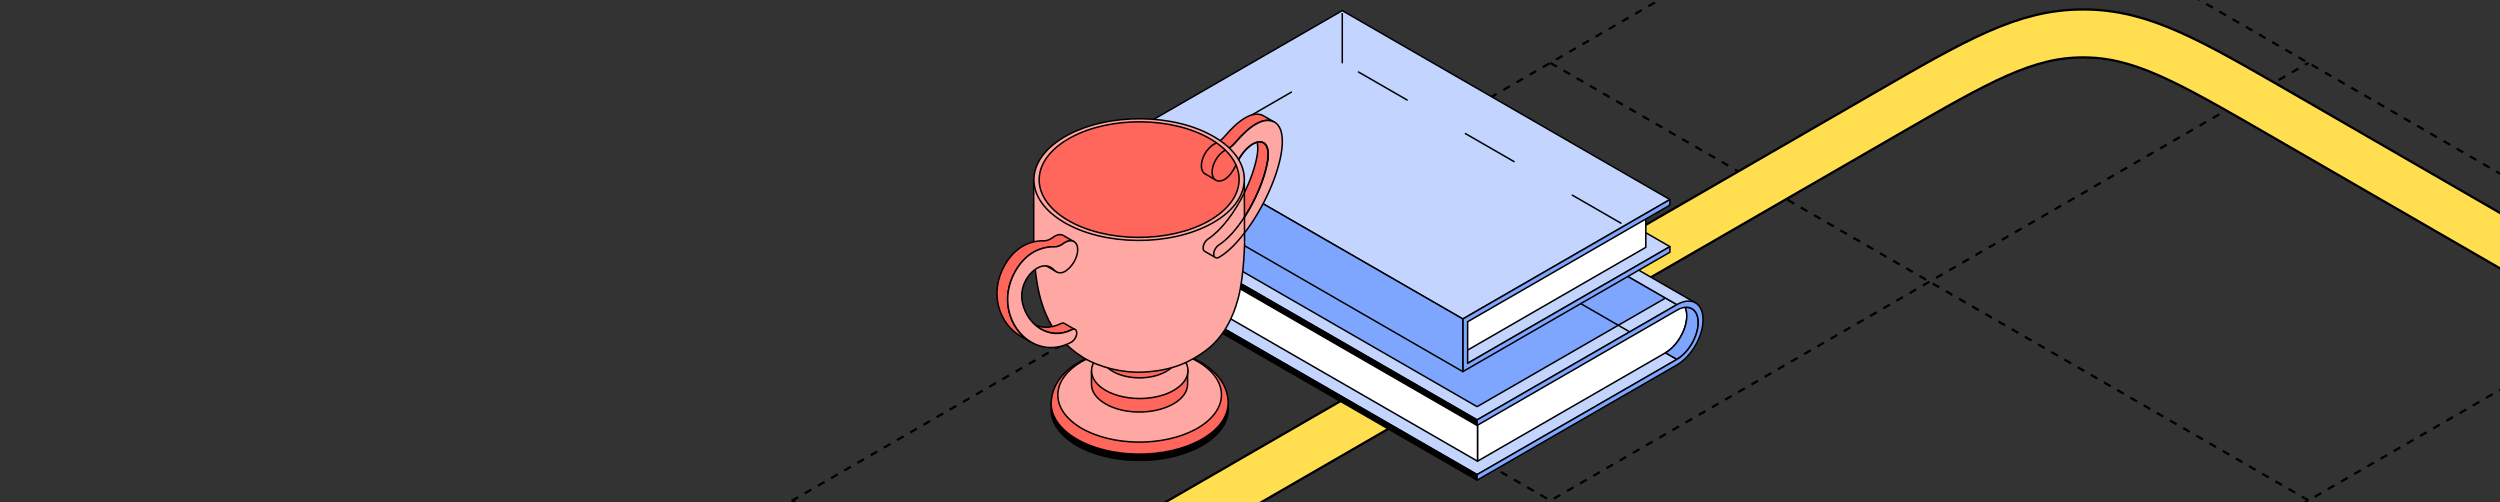 <?xml version="1.0" encoding="UTF-8"?> <svg xmlns="http://www.w3.org/2000/svg" width="657" height="132" viewBox="0 0 657 132" fill="none"><rect x="0" y="0" width="657" height="132" fill="#333333" stroke="none"/><g clip-path="url(#clip0_4404_52261)"><path d="M208.177 131.567L507.16 304.317" stroke="black" stroke-width="0.6" stroke-linejoin="round" stroke-dasharray="2 2"></path><path d="M307.805 74.051L606.602 246.486" stroke="black" stroke-width="0.6" stroke-linejoin="round" stroke-dasharray="2 2"></path><path d="M407.422 16.535L706.451 189.072" stroke="black" stroke-width="0.6" stroke-linejoin="round" stroke-dasharray="2 2"></path><path d="M507.069 -40.997L805.884 131.658" stroke="black" stroke-width="0.6" stroke-linejoin="round" stroke-dasharray="2 2"></path><path d="M506.75 304.32L805.922 131.566" stroke="black" stroke-width="0.6" stroke-linejoin="round" stroke-dasharray="2 2"></path><path d="M407.312 246.489L706.284 74.04" stroke="black" stroke-width="0.6" stroke-linejoin="round" stroke-dasharray="2 2"></path><path d="M307.875 189.074L606.648 16.516" stroke="black" stroke-width="0.6" stroke-linejoin="round" stroke-dasharray="2 2"></path><path d="M208.023 131.66L507.027 -40.999" stroke="black" stroke-width="0.6" stroke-linejoin="round" stroke-dasharray="2 2"></path><path d="M2408.43 1074.43L599.425 29.999C574.93 15.857 562.682 8.786 547.463 8.786C532.244 8.786 519.996 15.857 495.502 29.999L237.691 178.846C213.196 192.988 200.949 200.059 200.949 208.846C200.949 217.633 213.196 224.704 237.691 238.846L487.514 383.081C512.009 397.223 524.256 404.294 524.256 413.081C524.256 421.868 512.009 428.939 487.514 443.081L221.715 596.54C197.22 610.682 184.973 617.753 184.973 626.54C184.973 635.327 197.22 642.398 221.715 656.54L1230.97 1239.23" stroke="black" stroke-width="13.2"></path><path d="M2408.42 1074.43L599.417 29.999C574.922 15.857 562.675 8.786 547.455 8.786C532.236 8.786 519.989 15.857 495.494 29.999L237.683 178.846C213.188 192.988 200.941 200.059 200.941 208.846C200.941 217.633 213.188 224.704 237.683 238.846L487.506 383.081C512.001 397.223 524.248 404.294 524.248 413.081C524.248 421.868 512.001 428.939 487.506 443.081L221.707 596.54C197.212 610.682 184.965 617.753 184.965 626.54C184.965 635.327 197.212 642.398 221.707 656.54L1230.96 1239.23" stroke="#FFDF50" stroke-width="12"></path><path d="M354.601 44.797L440.701 94.447L388.179 124.726L302.078 75.076L354.601 44.797Z" fill="#C3D5FF" stroke="black" stroke-width="0.4" stroke-miterlimit="10" stroke-linejoin="round"></path><path d="M437.693 79.786C437.693 79.786 390.697 106.888 388.287 108.276V121.198C390.704 119.809 437.693 92.708 437.693 92.708C440.781 90.926 443.292 86.578 443.292 83.014C443.292 79.451 440.781 78.004 437.693 79.786Z" fill="white" stroke="black" stroke-width="0.4" stroke-miterlimit="10" stroke-linejoin="round"></path><path d="M442.863 80.778C443.139 81.382 443.293 82.138 443.293 83.018C443.293 86.581 440.781 90.929 437.693 92.711L440.7 94.449C443.787 92.668 446.3 88.319 446.3 84.756C446.3 82.073 444.88 80.597 442.856 80.786L442.863 80.778Z" fill="#7FA6FF" stroke="black" stroke-width="0.4" stroke-miterlimit="10" stroke-linejoin="round"></path><path d="M308.201 62.105L388.288 108.28V121.201L308.201 75.02V62.105Z" fill="white" stroke="black" stroke-width="0.4" stroke-miterlimit="10" stroke-linejoin="round"></path><path d="M354.601 30.414L440.701 80.065L388.179 110.35L302.078 60.7L354.601 30.414Z" fill="#C3D5FF" stroke="black" stroke-width="0.4" stroke-miterlimit="10" stroke-linejoin="round"></path><path d="M357.607 32.145L437.694 78.326L388.179 106.874L308.092 60.7L357.607 32.145Z" fill="#7FA6FF" stroke="black" stroke-width="0.4" stroke-miterlimit="10" stroke-linejoin="round"></path><path d="M302.078 60.699L388.179 110.349V111.811L302.078 62.154V60.699Z" fill="black" stroke="black" stroke-width="0.4" stroke-miterlimit="10" stroke-linejoin="round"></path><path d="M302.078 75.074L388.179 124.724V126.186L302.078 76.536V75.074Z" fill="black" stroke="black" stroke-width="0.4" stroke-miterlimit="10" stroke-linejoin="round"></path><path d="M445.687 79.665L359.587 30.015C358.32 29.222 356.558 29.288 354.6 30.415L440.7 80.066L445.687 79.665Z" fill="#C3D5FF" stroke="black" stroke-width="0.4" stroke-miterlimit="10" stroke-linejoin="round"></path><path d="M447.565 84.019C447.565 79.641 444.493 77.874 440.7 80.055L388.178 110.341V111.803L440.7 81.517C443.787 79.735 446.299 81.183 446.299 84.746C446.299 88.309 443.787 92.657 440.7 94.438L388.178 124.724V126.186L440.7 95.9C444.493 93.711 447.565 88.396 447.565 84.019Z" fill="#7FA6FF" stroke="black" stroke-width="0.4" stroke-miterlimit="10" stroke-linejoin="round"></path><path d="M376.885 59.582L390.12 67.21L365.891 81.186L352.654 73.551L376.885 59.582Z" fill="white" stroke="black" stroke-width="0.4" stroke-miterlimit="10" stroke-linejoin="round"></path><path d="M392.874 68.801L395.517 70.32L383.402 77.308L380.76 75.782L392.874 68.801Z" fill="white" stroke="black" stroke-width="0.4" stroke-miterlimit="10" stroke-linejoin="round"></path><path d="M385.696 95.472L299.588 45.821L352.744 15.164L438.852 64.814L385.696 95.472Z" fill="#C3D5FF" stroke="black" stroke-width="0.4" stroke-miterlimit="10" stroke-linejoin="round"></path><path d="M432.517 54.082V64.997L382.682 93.734V82.819L432.517 54.082Z" fill="white" stroke="black" stroke-width="0.4" stroke-miterlimit="10" stroke-linejoin="round"></path><path d="M384.428 83.824L298.32 34.173L352.743 2.789L438.851 52.44L384.428 83.824Z" fill="#C3D5FF" stroke="black" stroke-width="0.4" stroke-miterlimit="10" stroke-linejoin="round"></path><path d="M384.428 97.663L438.85 66.279V64.817L385.695 95.475V84.552L438.85 53.903V52.441L384.428 83.825V97.663Z" fill="#7FA6FF" stroke="black" stroke-width="0.4" stroke-miterlimit="10" stroke-linejoin="round"></path><path d="M384.428 97.66L298.32 48.01V34.172L384.428 83.822V97.66Z" fill="#7FA6FF" stroke="black" stroke-width="0.4" stroke-miterlimit="10" stroke-linejoin="round"></path><path d="M425.986 58.656L351.48 15.734" stroke="black" stroke-width="0.4" stroke-miterlimit="10" stroke-linecap="round" stroke-linejoin="round" stroke-dasharray="14.74 17.69"></path><path d="M298.533 47.817L353.856 15.836" stroke="black" stroke-width="0.4" stroke-miterlimit="10" stroke-linecap="round" stroke-linejoin="round" stroke-dasharray="14.74 17.69"></path><path d="M352.752 3.59V16.473" stroke="black" stroke-width="0.4" stroke-miterlimit="10" stroke-linecap="round" stroke-linejoin="round" stroke-dasharray="14.74 17.69"></path><path d="M428.209 87.179L414.061 79.008" stroke="black" stroke-width="0.4" stroke-miterlimit="10" stroke-linecap="round" stroke-linejoin="round" stroke-dasharray="14.74 17.69"></path><path d="M326.957 50.768C328.642 47.356 329.878 43.827 330.376 40.872C330.834 38.096 330.341 36.515 329.355 35.918L332.138 37.534C333.124 38.096 333.652 39.712 333.159 42.488C331.926 49.795 326.184 60.651 320.301 64.48C319.526 65.007 318.927 66.097 318.998 66.94C318.998 67.326 319.174 67.607 319.385 67.713L316.602 66.097C316.355 65.956 316.215 65.71 316.215 65.324C316.144 64.48 316.743 63.356 317.518 62.864C321.022 60.563 324.476 55.793 326.957 50.768Z" fill="#FF665C" stroke="black" stroke-width="0.4" stroke-miterlimit="10" stroke-linecap="round" stroke-linejoin="round"></path><path d="M322.973 38.927C323.569 38.548 324.136 38.029 324.675 37.397C326.437 35.324 328.269 33.603 330.03 32.584C331.756 31.6 333.412 31.284 334.786 32.022L332.003 30.406C330.629 29.668 328.973 29.984 327.247 30.968C325.486 31.987 323.654 33.708 321.892 35.781C321.481 36.264 321.052 36.681 320.607 37.019" fill="#FF665C"></path><path d="M322.973 38.927C323.569 38.548 324.136 38.029 324.675 37.397C326.437 35.324 328.269 33.603 330.03 32.584C331.756 31.6 333.412 31.284 334.786 32.022L332.003 30.406C330.629 29.668 328.973 29.984 327.247 30.968C325.486 31.987 323.654 33.708 321.892 35.781C321.481 36.264 321.052 36.681 320.607 37.019" stroke="black" stroke-width="0.4" stroke-miterlimit="10" stroke-linecap="round" stroke-linejoin="round"></path><path d="M325.46 42.052C326.583 40.019 327.97 38.565 329.255 37.82C331.792 36.38 333.941 37.574 333.13 42.457C331.897 49.765 326.155 60.621 320.272 64.45C319.497 64.977 318.898 66.066 318.969 66.909C319.039 67.752 319.638 68.034 320.413 67.577C331.157 60.937 341.62 35.747 334.856 32.023L334.821 32.058C333.447 31.32 331.792 31.637 330.065 32.62C328.304 33.639 326.472 35.361 324.711 37.433C324.153 38.088 323.564 38.62 322.945 39.003" fill="#FFA8A3"></path><path d="M325.46 42.052C326.583 40.019 327.97 38.565 329.255 37.82C331.792 36.38 333.941 37.574 333.13 42.457C331.897 49.765 326.155 60.621 320.272 64.45C319.497 64.977 318.898 66.066 318.969 66.909C319.039 67.752 319.638 68.034 320.413 67.577C331.157 60.937 341.62 35.747 334.856 32.023L334.821 32.058C333.447 31.32 331.792 31.637 330.065 32.62C328.304 33.639 326.472 35.361 324.711 37.433C324.153 38.088 323.564 38.62 322.945 39.003" stroke="black" stroke-width="0.4" stroke-miterlimit="10" stroke-linecap="round" stroke-linejoin="round"></path><path d="M322.808 105.871L276.236 106.012V107.628C276.236 110.965 278.385 114.303 282.718 116.903C291.631 122.243 306.356 122.383 315.621 117.219C320.412 114.549 322.808 111.035 322.773 107.487V105.871H322.808Z" fill="black" stroke="black" stroke-width="0.4" stroke-miterlimit="10" stroke-linecap="round" stroke-linejoin="round"></path><path d="M315.727 95.296C306.885 90.096 293.216 89.955 283.986 94.944C281.168 96.455 276.412 99.933 276.236 105.976C276.236 109.313 278.385 112.651 282.718 115.251C291.631 120.591 306.356 120.731 315.621 115.567C320.412 112.897 322.808 109.384 322.773 105.624C322.491 100.249 318.827 97.263 315.727 95.26V95.296Z" fill="#FF665C" stroke="black" stroke-width="0.4" stroke-miterlimit="10" stroke-linecap="round" stroke-linejoin="round"></path><path d="M315.025 95.154C306.816 90.236 293.218 90.095 284.623 94.838C276.027 99.581 275.781 107.45 283.989 112.404C292.197 117.323 305.795 117.463 314.39 112.72C322.951 107.942 323.233 100.108 315.025 95.154Z" fill="#FFA8A3" stroke="black" stroke-width="0.4" stroke-miterlimit="10" stroke-linecap="round" stroke-linejoin="round"></path><path d="M312.134 97.367L286.84 97.438V101.021C286.84 102.848 288.038 104.64 290.363 106.045C295.189 108.961 303.186 109.031 308.223 106.221C310.83 104.78 312.134 102.848 312.098 100.915V97.332L312.134 97.367Z" fill="#FF665C" stroke="black" stroke-width="0.4" stroke-miterlimit="10" stroke-linecap="round" stroke-linejoin="round"></path><path d="M311.008 94.38L308.507 91.184H290.435L287.969 94.451C285.926 97.086 286.701 100.283 290.4 102.496C293.289 104.218 297.305 104.955 301.145 104.674C303.364 104.499 305.548 104.007 307.415 103.128C307.697 102.988 308.014 102.847 308.296 102.672C312.277 100.458 313.228 97.121 311.079 94.38H311.008Z" fill="#FFA8A3" stroke="black" stroke-width="0.4" stroke-miterlimit="10" stroke-linecap="round" stroke-linejoin="round"></path><path d="M309.388 89.848L289.555 89.918V93.607C289.555 95.012 290.471 96.453 292.338 97.542C296.142 99.825 302.413 99.896 306.359 97.682C308.402 96.558 309.423 95.047 309.423 93.537V89.848H309.388Z" fill="#FF665C" stroke="black" stroke-width="0.4" stroke-miterlimit="10" stroke-linecap="round" stroke-linejoin="round"></path><path d="M327.001 47.094L271.658 47.269C271.658 47.269 271.658 63.43 271.658 63.571C271.658 63.465 271.834 69.087 272.187 71.932C272.644 75.691 273.455 79.31 274.899 82.647C276.801 87.074 279.831 90.939 284.552 93.89C288.814 96.525 295.049 98.071 300.51 97.79C308.577 97.368 313.051 94.874 316.68 92.274C321.471 88.796 324.042 83.561 325.416 78.326C326.966 72.424 327.107 63.325 327.072 63.465C327.072 63.325 327.001 47.129 327.001 47.129V47.094Z" fill="#FFA8A3" stroke="black" stroke-width="0.4" stroke-miterlimit="10" stroke-linecap="round" stroke-linejoin="round"></path><path d="M319.321 36.097C308.753 29.738 291.244 29.562 280.218 35.71C269.192 41.858 268.839 51.941 279.408 58.3C289.976 64.659 307.485 64.835 318.511 58.687C324.711 55.244 327.529 50.536 326.93 45.934C326.472 42.35 323.936 38.872 319.321 36.097Z" fill="#FFA8A3" stroke="black" stroke-width="0.4" stroke-miterlimit="10" stroke-linecap="round" stroke-linejoin="round"></path><path d="M318.335 36.66C308.295 30.618 291.632 30.442 281.17 36.274C270.707 42.106 270.355 51.697 280.395 57.74C290.435 63.782 307.098 63.958 317.56 58.126C328.023 52.294 328.375 42.668 318.335 36.66Z" fill="#FF665C" stroke="black" stroke-width="0.4" stroke-miterlimit="10" stroke-linecap="round" stroke-linejoin="round"></path><path d="M322.001 39.473C321.951 39.495 321.902 39.517 321.858 39.54C319.955 40.629 318.441 43.299 318.546 45.442C318.652 47.339 320.061 48.112 321.752 47.199C323.14 46.388 324.073 44.896 324.8 43.377" stroke="black" stroke-width="0.4" stroke-miterlimit="10" stroke-linecap="round" stroke-linejoin="round"></path><path d="M327.047 57.038C325.005 60.179 322.653 62.87 320.278 64.416C319.503 64.943 318.904 66.032 318.974 66.876C318.974 67.262 319.15 67.543 319.362 67.649L316.579 66.032C316.332 65.892 316.191 65.646 316.191 65.26C316.121 64.416 316.72 63.292 317.494 62.8C320.999 60.499 324.509 55.752 326.99 50.727" stroke="black" stroke-width="0.4" stroke-miterlimit="10" stroke-linecap="round" stroke-linejoin="round"></path><path d="M319.504 67.73C319.883 67.824 320.047 67.808 320.546 67.514C322.826 66.105 324.911 63.983 327.004 61.285" stroke="black" stroke-width="0.4" stroke-miterlimit="10" stroke-linecap="round" stroke-linejoin="round"></path><path d="M325.52 41.92C326.622 39.987 327.962 38.601 329.207 37.879C331.743 36.439 333.892 37.633 333.082 42.517C332.346 46.882 329.999 52.515 326.975 57.159" stroke="black" stroke-width="0.4" stroke-miterlimit="10" stroke-linecap="round" stroke-linejoin="round"></path><path d="M279.725 85C279.479 84.859 279.162 84.859 278.809 85.035C275.921 86.475 273.102 86.194 270.777 84.859L273.56 86.475C275.885 87.81 278.704 88.092 281.592 86.651C281.945 86.475 282.262 86.475 282.508 86.616L279.725 85Z" fill="#FF665C" stroke="black" stroke-width="0.4" stroke-miterlimit="10" stroke-linecap="round" stroke-linejoin="round"></path><path d="M276.168 70.245L273.385 68.629C273.631 68.769 273.878 68.98 274.125 69.226C274.336 69.437 274.582 69.648 274.829 69.788L277.612 71.404C277.366 71.264 277.119 71.053 276.908 70.842C276.696 70.596 276.45 70.421 276.168 70.245Z" fill="#FF665C" stroke="black" stroke-width="0.4" stroke-miterlimit="10" stroke-linecap="round" stroke-linejoin="round"></path><path d="M266.902 71.159C268.276 68.84 269.896 67.259 271.623 66.276C273.384 65.257 275.251 64.87 277.013 64.905C277.612 64.905 278.246 64.73 278.915 64.379C279.091 64.273 279.267 64.168 279.408 64.062C279.549 63.957 279.725 63.851 279.866 63.746C280.782 63.219 281.627 63.149 282.226 63.5L279.443 61.884C278.844 61.533 277.999 61.568 277.083 62.13C276.942 62.235 276.766 62.306 276.625 62.446C276.449 62.587 276.273 62.692 276.132 62.762C275.463 63.149 274.828 63.325 274.229 63.289C272.468 63.254 270.601 63.676 268.84 64.659C267.113 65.643 265.458 67.224 264.119 69.543C259.751 77.026 262.64 85.141 268.206 88.339L270.989 89.955C265.458 86.758 262.534 78.607 266.902 71.159Z" fill="#FF665C" stroke="black" stroke-width="0.4" stroke-miterlimit="10" stroke-linecap="round" stroke-linejoin="round"></path><path d="M281.626 86.686C275.743 89.603 269.965 85.422 268.697 79.555C267.852 75.655 270.001 71.966 272.537 70.49C274.052 69.612 275.708 69.577 276.905 70.842C277.645 71.615 278.596 72.072 279.935 71.299C281.732 70.174 283.141 67.785 283.211 65.818C283.317 63.569 281.767 62.656 279.9 63.71C279.759 63.815 279.583 63.886 279.442 64.026C279.266 64.167 279.09 64.272 278.949 64.342C278.279 64.729 277.645 64.904 277.046 64.869C275.285 64.834 273.418 65.256 271.656 66.24C269.93 67.223 268.275 68.804 266.936 71.123C265.527 73.547 264.857 76.076 264.822 78.43C264.681 87.319 273.066 94.486 281.555 89.919C282.295 89.497 282.929 88.478 282.965 87.6C283 86.686 282.436 86.23 281.661 86.651L281.626 86.686Z" fill="#FFA8A3" stroke="black" stroke-width="0.4" stroke-miterlimit="10" stroke-linecap="round" stroke-linejoin="round"></path><path d="M319.682 37.59C319.616 37.62 319.554 37.648 319.497 37.677C319.356 37.747 319.18 37.817 319.039 37.888C317.137 38.977 315.622 41.647 315.728 43.79C315.763 44.703 316.151 45.371 316.679 45.687L319.209 47.156" stroke="black" stroke-width="0.4" stroke-miterlimit="10" stroke-linecap="round" stroke-linejoin="round"></path></g><defs><clipPath id="clip0_4404_52261"><rect width="657" height="132" rx="16" fill="white"></rect></clipPath></defs></svg> 